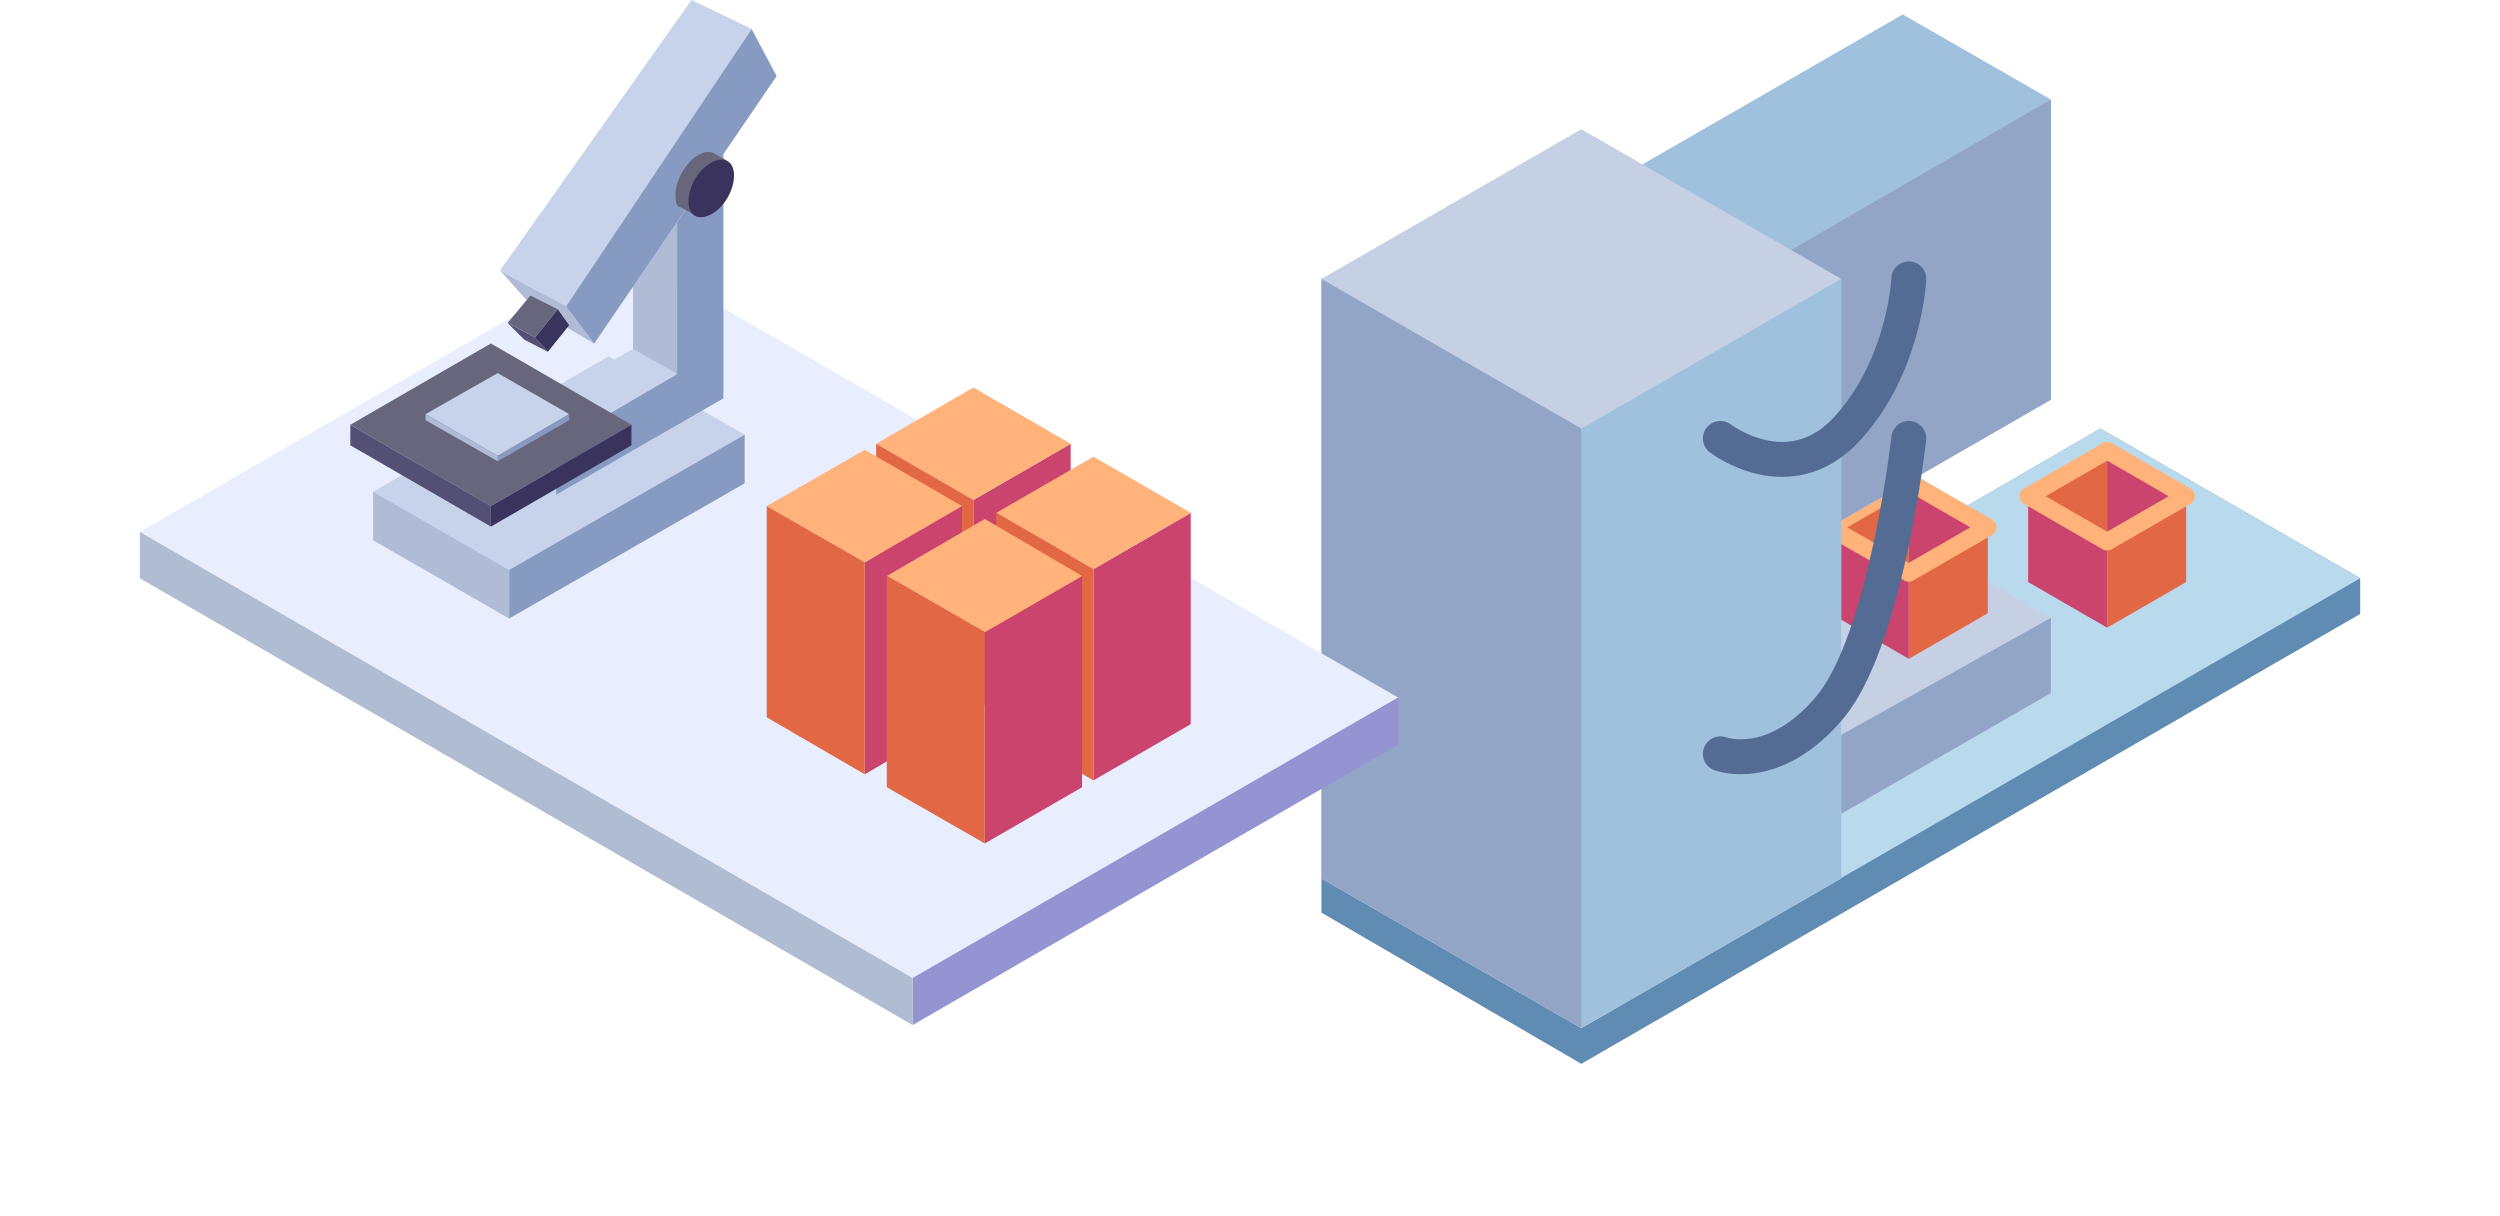 <?xml version="1.0" encoding="UTF-8"?> <svg xmlns="http://www.w3.org/2000/svg" version="1.1" viewBox="0 0 329 160"><defs><style> .cls-1 { fill: #e9eeff; } .cls-2 { stroke: #ffb279; stroke-linejoin: round; stroke-width: 2.3px; } .cls-2, .cls-3 { fill: none; stroke-linecap: round; } .cls-4 { fill: #608bb2; } .cls-5 { fill: #c7d3ea; } .cls-6 { fill: #cb446e; } .cls-3 { stroke: #546c93; stroke-miterlimit: 10; stroke-width: 4.6px; } .cls-7 { fill: #93a5c6; } .cls-8 { fill: #b9d9ed; } .cls-9 { fill: #9494d3; } .cls-10 { fill: #b0bbd6; } .cls-11 { fill: #879ac1; } .cls-12 { fill: #68667d; } .cls-13 { fill: #ffb279; } .cls-14 { fill: #544f74; } .cls-15 { fill: #e26845; } .cls-16 { fill: #c6d0e5; } .cls-17 { fill: #39335d; } .cls-18 { fill: #9fc1dd; } .cls-19 { fill: #b0bcd1; } </style></defs><g><g id="Layer_1"><g><polygon class="cls-4" points="310.6 80.8 208.1 140 173.9 120.1 173.9 115.6 208.1 95.9 216.2 91.2 240.8 77 242.3 76.1 247.4 73.2 248.7 72.4 251.2 71 251.2 71 251.6 70.8 257.8 67.2 276.4 56.4 310.6 76.1 310.6 80.8"></polygon><polygon class="cls-8" points="276.4 56.4 310.6 76.1 208.1 135.3 173.9 115.6 276.4 56.4"></polygon><polygon class="cls-16" points="250.4 70.1 216.2 89.8 216.2 99.7 235.7 110.9 269.9 91.2 269.9 81.3 250.4 70.1"></polygon><g><polygon class="cls-6" points="251.2 86.7 251.2 75.4 240.8 69.4 240.8 80.7 251.2 86.7"></polygon><polygon class="cls-15" points="251.2 63.4 251.2 75.4 240.8 69.4 251.2 63.4"></polygon><polygon class="cls-15" points="251.2 86.7 261.6 80.7 261.6 69.4 251.2 75.4 251.2 86.7"></polygon><polygon class="cls-6" points="251.2 63.4 251.2 75.4 261.6 69.4 251.2 63.4"></polygon><polygon class="cls-2" points="251.2 63.4 240.8 69.4 251.2 75.4 261.6 69.4 251.2 63.4"></polygon></g><g><polygon class="cls-6" points="277.3 82.6 277.3 71.3 266.9 65.3 266.9 76.6 277.3 82.6"></polygon><polygon class="cls-15" points="277.3 59.3 277.3 71.3 266.9 65.3 277.3 59.3"></polygon><polygon class="cls-15" points="277.3 82.6 287.7 76.6 287.7 65.3 277.3 71.3 277.3 82.6"></polygon><polygon class="cls-6" points="277.3 59.3 277.3 71.3 287.7 65.3 277.3 59.3"></polygon><polygon class="cls-2" points="277.3 59.3 266.9 65.3 277.3 71.3 287.7 65.3 277.3 59.3"></polygon></g><polygon class="cls-18" points="250.4 1.9 216.2 21.6 216.2 61.1 235.7 72.3 269.9 52.6 269.9 13.1 250.4 1.9"></polygon><polygon class="cls-7" points="269.9 13.1 235.7 32.9 235.7 72.3 269.9 52.6 269.9 13.1"></polygon><polygon class="cls-7" points="269.9 81.3 235.7 100.4 235.7 110.9 269.9 91.2 269.9 81.3"></polygon><polygon class="cls-16" points="208.1 17 173.9 36.7 173.9 115.6 208.1 135.3 242.3 115.6 242.3 36.7 208.1 17"></polygon><polygon class="cls-18" points="242.3 36.7 208.1 56.4 208.1 135.3 242.3 115.6 242.3 36.7"></polygon><path class="cls-3" d="M251.2,36.7s-.5,11.4-8.1,19.7c-7.6,8.3-16.7,1.3-16.7,1.3"></path><polygon class="cls-7" points="173.9 36.7 208.1 56.4 208.1 135.3 173.9 115.6 173.9 36.7"></polygon><path class="cls-3" d="M251.2,57.7s-3,26.6-10.4,35.4c-7.4,8.8-14.4,6.1-14.4,6.1"></path></g><g><g><polygon class="cls-1" points="18.4 70 120.1 128.7 184 91.8 82.3 33.1 18.4 70"></polygon><polygon class="cls-9" points="120.1 128.7 120.1 134.9 184 98 184 91.8 120.1 128.7"></polygon><polygon class="cls-19" points="120.1 134.9 18.4 76.1 18.4 70 120.1 128.7 120.1 134.9"></polygon></g><g><polygon class="cls-5" points="49.1 64.7 80.1 46.9 98 57.2 67 75 49.1 64.7"></polygon><polygon class="cls-11" points="98 57.2 98 63.6 67 81.4 67 75 98 57.2"></polygon><polygon class="cls-10" points="67 81.4 49.1 71.1 49.1 64.7 67 75 67 81.4"></polygon><polygon class="cls-11" points="95.2 20.2 95.2 52.4 89.1 55.9 89.1 29.2 95.2 20.2"></polygon><polygon class="cls-10" points="89.1 55.9 83.3 52.6 83.3 25.9 89.1 29.2 89.1 55.9"></polygon><polygon class="cls-11" points="89.4 49.1 95.2 52.4 73.2 65.1 73.2 58.4 89.4 49.1"></polygon><polygon class="cls-5" points="89.1 49.2 83.3 45.9 70 53.6 80.1 54.5 89.1 49.2"></polygon><g><polygon class="cls-12" points="46.1 55.9 64.6 45.2 83.1 55.9 64.6 66.6 46.1 55.9"></polygon><polygon class="cls-17" points="83.1 55.9 83.1 58.6 64.6 69.3 64.6 66.6 83.1 55.9"></polygon><polygon class="cls-14" points="64.6 69.3 46.1 58.6 46.1 55.9 64.6 66.6 64.6 69.3"></polygon></g><g><polygon class="cls-5" points="56 54.5 65.5 49.1 74.9 54.5 65.5 60 56 54.5"></polygon><polygon class="cls-11" points="74.9 54.5 74.9 55.3 65.5 60.7 65.5 60 74.9 54.5"></polygon><polygon class="cls-10" points="65.5 60.7 56 55.3 56 54.5 65.5 60 65.5 60.7"></polygon></g><g><polygon class="cls-5" points="78.2 45.2 70.2 40.5 95.2 6 102.2 10 78.2 45.2"></polygon><polygon class="cls-10" points="78.2 45.2 74.5 40.3 65.8 35.6 70.2 40.5 78.2 45.2"></polygon><polygon class="cls-11" points="78.2 45.2 74.5 40.3 98.9 3.8 102.2 10 78.2 45.2"></polygon><polygon class="cls-5" points="98.9 3.8 91 0 65.8 35.6 74.5 40.3 98.9 3.8"></polygon></g><g><path class="cls-12" d="M91.4,28.4l4.2-7.3-1.6-.9h0c-.5-.3-1.3-.3-2.1.2-1.6.9-3,3.3-3,5.1s.3,1.6.9,1.9h0l1.6.9h0Z"></path><path class="cls-17" d="M90.6,26.5c0-1.9,1.3-4.2,3-5.1s3-.2,3,1.7-1.3,4.2-3,5.1-3,.2-3-1.7Z"></path></g><g><polygon class="cls-14" points="72.1 46.3 70.4 44.4 66.8 42.5 69 44.7 72.1 46.3"></polygon><polygon class="cls-17" points="72.1 46.3 70.4 44.4 73.4 40.7 74.9 42.8 72.1 46.3"></polygon><polygon class="cls-12" points="73.4 40.7 69.8 38.9 66.8 42.5 70.4 44.4 73.4 40.7"></polygon></g></g><g><g><polygon class="cls-6" points="128.1 93.6 128.1 65.8 140.9 58.4 140.9 86.2 128.1 93.6"></polygon><polygon class="cls-13" points="128.1 65.8 115.3 58.4 128.1 51 140.9 58.4 128.1 65.8"></polygon><polygon class="cls-15" points="128.1 93.6 115.3 86.2 115.3 58.4 128.1 65.8 128.1 93.6"></polygon></g><g><polygon class="cls-6" points="143.9 102.7 143.9 74.9 156.7 67.5 156.7 95.3 143.9 102.7"></polygon><polygon class="cls-13" points="143.9 74.9 131.1 67.5 143.9 60.1 156.7 67.5 143.9 74.9"></polygon><polygon class="cls-15" points="143.9 102.7 131.1 95.3 131.1 67.5 143.9 74.9 143.9 102.7"></polygon></g><g><polygon class="cls-6" points="113.8 101.9 113.8 74 126.6 66.6 126.6 94.4 113.8 101.9"></polygon><polygon class="cls-13" points="113.8 74 100.9 66.6 113.8 59.2 126.6 66.6 113.8 74"></polygon><polygon class="cls-15" points="113.8 101.9 100.9 94.4 100.9 66.6 113.8 74 113.8 101.9"></polygon></g><g><polygon class="cls-6" points="129.6 111 129.6 83.2 142.4 75.8 142.4 103.6 129.6 111"></polygon><polygon class="cls-13" points="129.6 83.2 116.7 75.8 129.6 68.3 142.4 75.8 129.6 83.2"></polygon><polygon class="cls-15" points="129.6 111 116.7 103.6 116.7 75.8 129.6 83.2 129.6 111"></polygon></g></g></g></g></g></svg> 